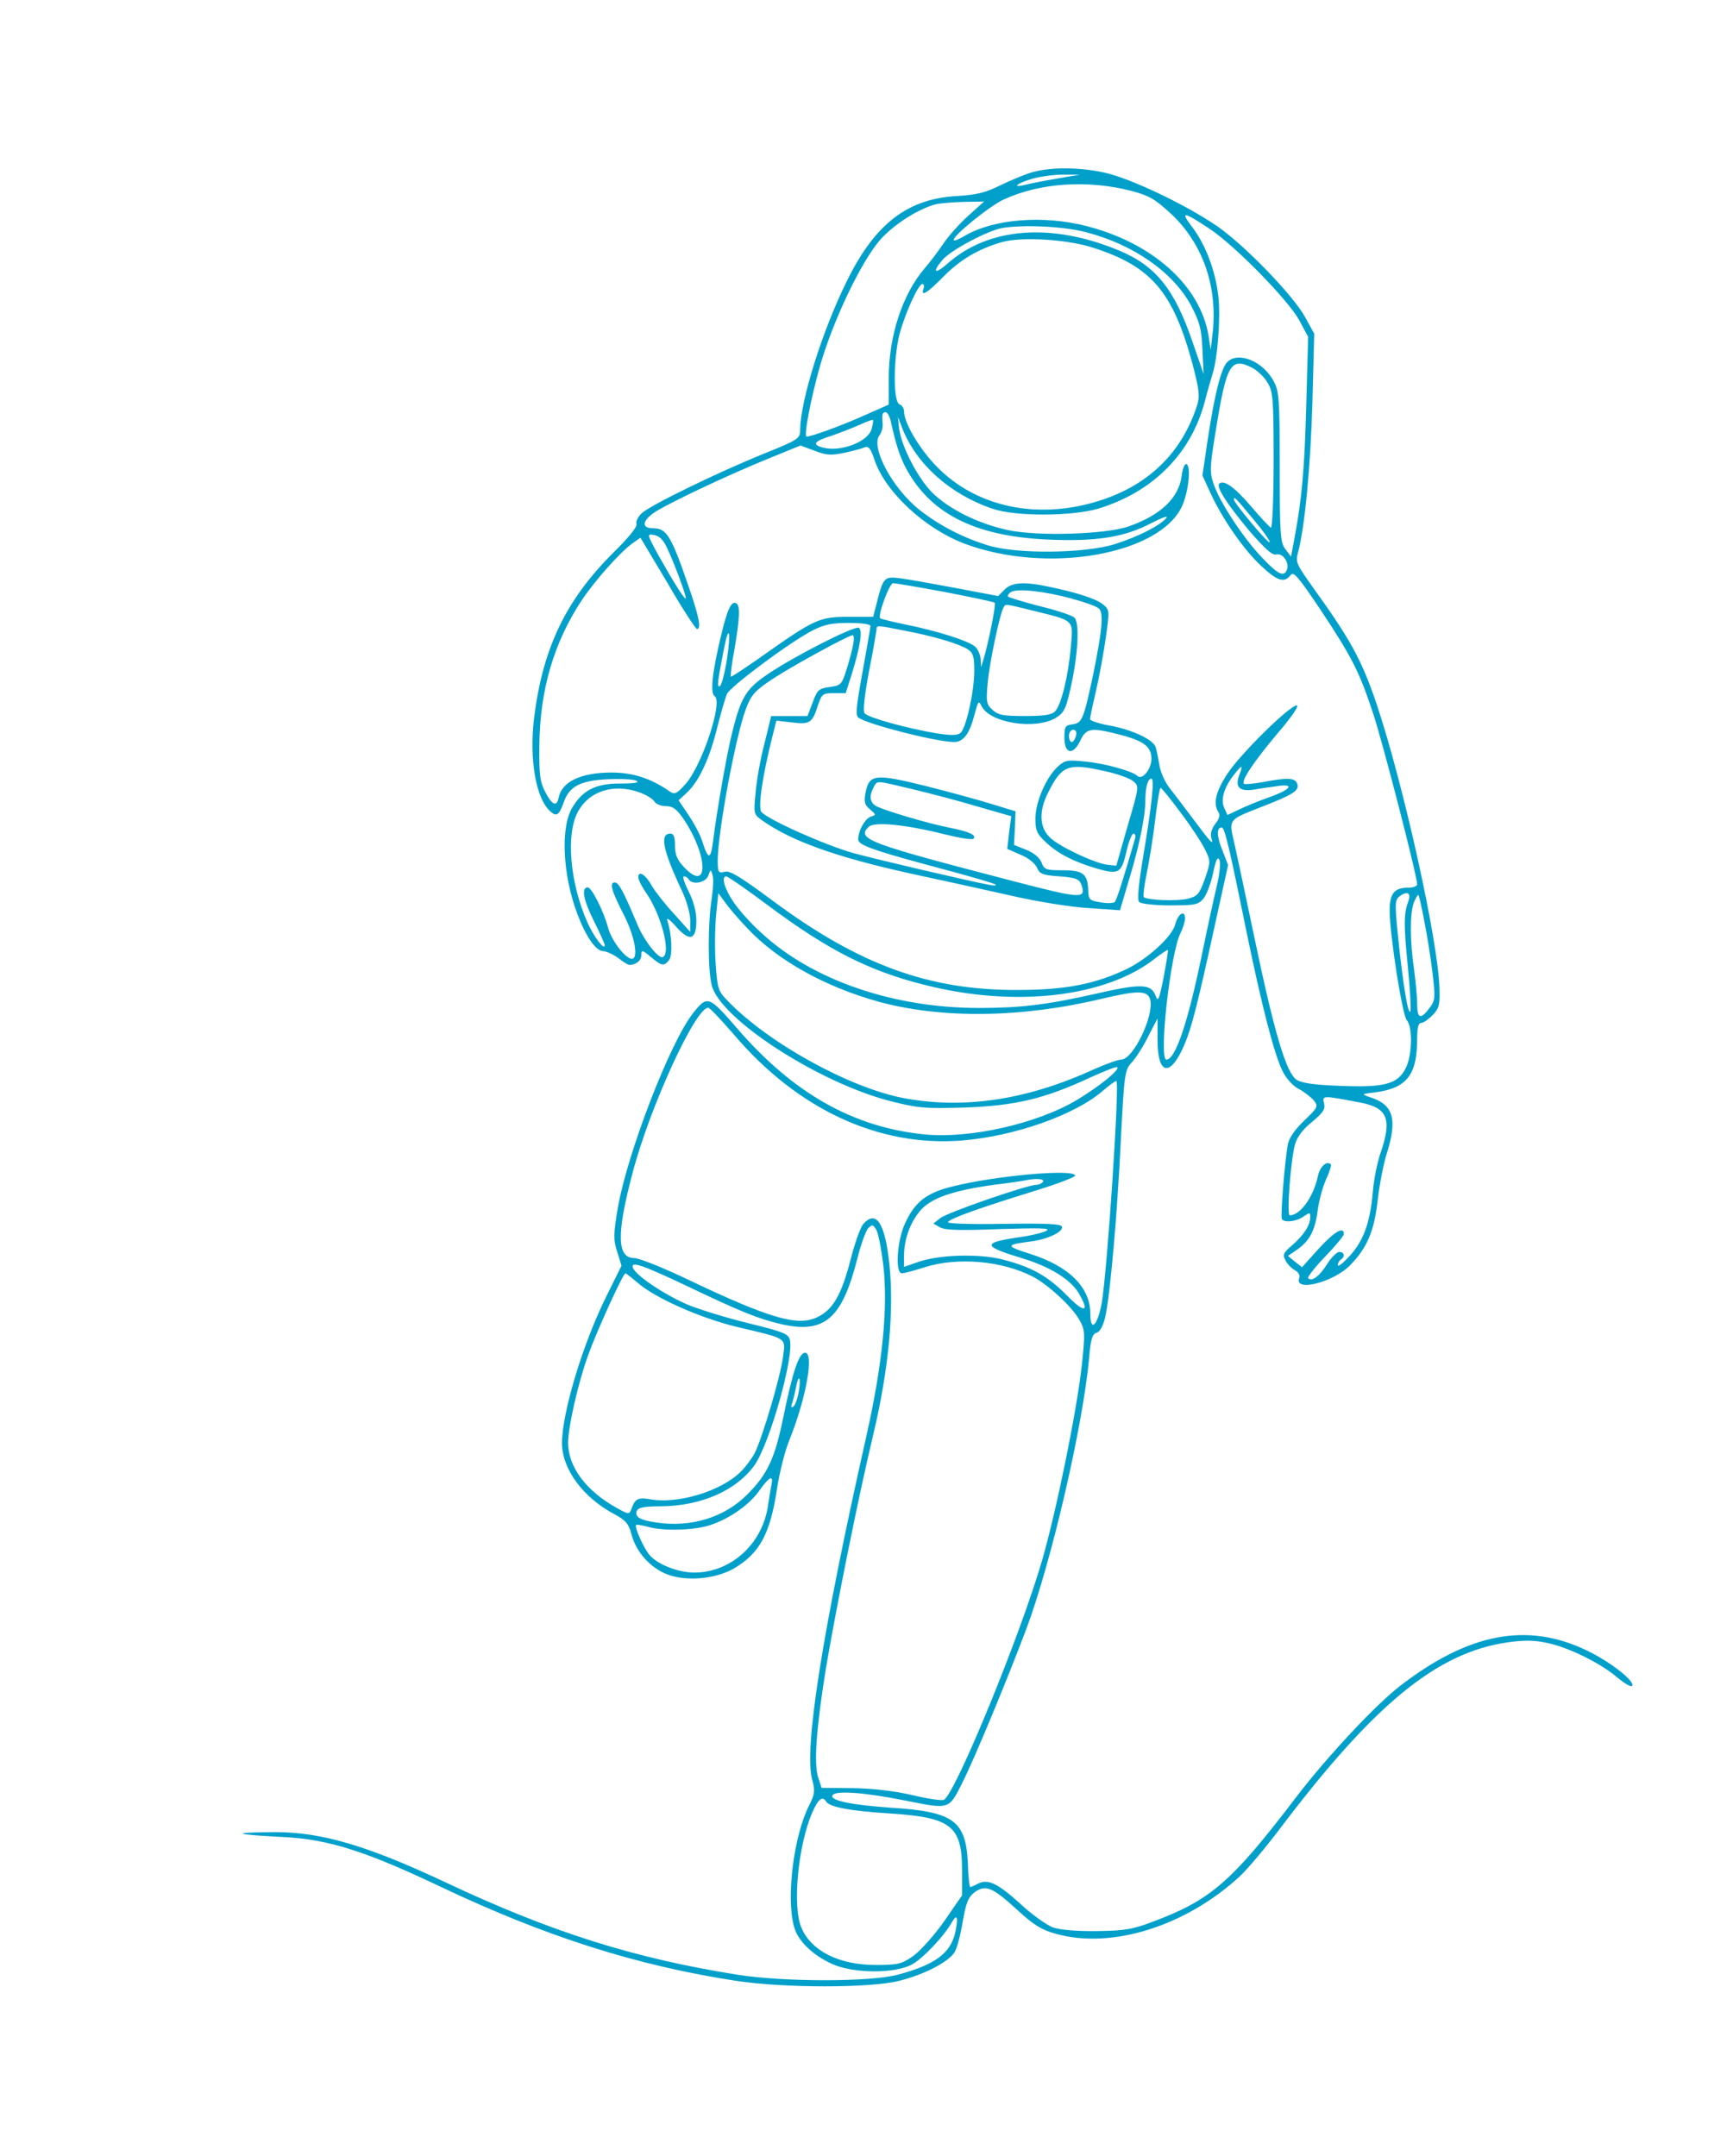 <?xml version="1.0" encoding="UTF-8"?> <svg xmlns="http://www.w3.org/2000/svg" width="1576" height="1961" viewBox="0 0 1576 1961" fill="none"> <path d="M938.797 156.658C931.853 158.602 918.798 164.157 909.632 168.602C896.3 175.268 888.245 177.212 870.19 178.323C824.915 180.823 795.472 203.877 769.918 256.097C747.697 301.094 727.976 364.424 727.698 390.533C727.698 398.866 726.865 399.7 695.2 412.477C651.314 430.253 591.873 459.418 583.818 466.64C580.207 469.973 577.985 474.418 578.818 476.64C579.651 479.14 571.874 488.861 558.541 501.916C514.933 545.247 493.823 588.578 485.768 652.463C481.046 691.072 487.434 727.459 501.045 738.569C506.322 743.014 508.544 741.347 512.711 729.681C517.71 715.237 527.987 709.96 552.708 708.849C564.652 708.293 576.318 708.849 578.818 710.238C581.873 711.904 577.151 712.737 564.652 712.737C541.876 712.46 529.376 718.848 519.932 735.514C509.655 753.846 511.877 796.344 524.932 831.064C532.709 851.896 541.875 865.229 548.82 865.229C551.875 865.507 557.986 868.284 562.43 871.617C566.596 874.95 571.041 877.728 572.429 877.728C578.262 877.728 583.262 873.839 583.262 868.84C583.262 863.84 583.818 863.84 591.873 870.506C601.872 878.839 603.539 879.117 608.261 873.562C611.872 869.395 611.038 849.952 606.872 837.453C605.761 834.119 608.816 836.064 614.649 842.73C627.148 856.896 633.259 855.229 633.259 837.453C633.259 829.397 630.759 819.676 626.315 811.065C622.427 803.288 620.482 797.177 621.871 797.177C623.538 797.177 625.482 798.288 626.315 799.955C629.648 805.232 641.592 803.01 644.092 796.622C646.314 790.511 646.314 790.511 647.981 795.788C649.092 798.844 648.536 808.843 647.147 818.009C643.814 838.841 643.536 881.061 647.147 895.783C653.814 926.059 743.809 984.666 809.638 1001.61C834.914 1008 841.025 1008.55 877.69 1007.44C923.52 1005.78 950.186 999.388 991.294 980.222C1004.07 974.389 1015.46 969.945 1016.02 970.778C1018.52 973 1000.46 987.722 979.906 1000.22C944.075 1021.89 882.412 1036.05 840.747 1031.89C776.029 1025.5 721.032 994.388 669.924 934.947C644.647 905.782 643.259 905.227 630.482 921.337C609.372 947.724 570.485 1049.11 561.874 1098.55C557.708 1122.99 557.708 1127.71 561.319 1138.82L565.208 1151.32L552.153 1177.71C530.209 1221.32 511.322 1284.37 511.044 1312.43C511.044 1336.31 530.209 1362.42 559.374 1377.7C569.096 1382.98 571.874 1386.31 574.374 1396.03C578.54 1411.86 591.595 1426.31 606.872 1432.14C624.371 1438.81 651.036 1436.31 667.702 1426.59C690.756 1412.98 700.477 1395.2 706.588 1354.37C708.81 1339.65 713.81 1319.65 717.977 1309.65C733.253 1271.59 740.475 1230.49 732.142 1230.49C726.587 1230.49 720.754 1247.98 712.421 1288.82C704.644 1326.87 697.978 1341.04 679.368 1359.65C658.535 1380.48 628.259 1389.64 596.872 1384.92C581.873 1382.7 577.151 1379.92 579.096 1374.37C580.484 1371.31 585.484 1370.2 601.039 1370.2C637.426 1369.92 669.368 1356.03 686.034 1332.98C699.644 1314.09 722.421 1234.1 718.254 1218.54C716.865 1213.26 711.866 1211.32 681.312 1203.82C661.869 1199.1 636.315 1191.32 624.926 1186.6C603.816 1177.43 577.707 1159.93 575.485 1152.99C573.54 1146.88 584.373 1150.77 624.371 1169.66C674.368 1193.54 689.089 1199.38 709.921 1204.38C749.641 1213.54 765.474 1199.93 779.362 1146.05C782.695 1132.44 787.417 1119.38 789.639 1117.16C793.25 1113.55 794.083 1113.83 797.139 1119.1C798.805 1122.44 801.583 1136.6 803.25 1150.49C807.694 1189.38 802.694 1240.49 787.695 1307.15C747.697 1484.92 731.031 1590.74 738.531 1618.52C741.309 1628.8 741.031 1631.85 736.031 1641.85C721.865 1669.35 714.643 1726.29 722.143 1752.68C725.476 1765.46 739.087 1778.51 756.863 1786.57C776.307 1795.18 812.971 1795.45 829.081 1787.12C839.081 1781.84 858.802 1761.01 866.024 1747.96C870.468 1740.46 871.579 1744.35 868.801 1757.4C864.635 1776.57 850.747 1787.12 816.304 1796.29C791.584 1802.95 712.699 1802.95 670.757 1796.29C576.596 1781.29 501.6 1757.68 405.495 1712.4C334.665 1679.07 292.723 1666.57 250.503 1666.57C188.999 1667 239.508 1670.22 256.999 1671C300.329 1672.94 335.776 1685.46 401.328 1716.57C496.323 1761.57 578.818 1787.95 669.368 1801.84C713.255 1808.51 791.306 1808.51 817.693 1801.84C840.192 1796.29 862.135 1784.9 867.968 1776.01C870.19 1772.68 873.523 1760.18 875.468 1748.23C878.523 1730.74 880.467 1725.74 886.3 1721.29C896.3 1714.07 902.41 1716.57 924.909 1737.12C939.908 1751.01 947.13 1755.46 960.185 1759.07C1010.74 1773.23 1077.96 1752.4 1127.4 1706.85C1134.06 1700.74 1150.73 1681.02 1164.34 1662.96C1249.61 1550.19 1306.55 1503.53 1370.16 1494.08C1385.44 1491.86 1394.88 1491.86 1406.55 1494.36C1425.99 1498.25 1455.99 1512.97 1471.27 1526.3C1477.66 1531.58 1483.49 1534.91 1484.32 1533.52C1487.1 1529.36 1464.05 1511.3 1442.94 1501.3C1388.77 1475.19 1335.44 1485.47 1272.95 1533.8C1250.72 1551.02 1206.84 1597.96 1179.06 1634.35C1119.62 1712.4 1101.01 1728.51 1047.12 1748.51C1029.63 1755.18 1021.85 1756.29 997.127 1756.57C979.351 1756.84 963.796 1755.46 957.407 1753.23C951.852 1751.01 938.242 1741.57 927.687 1731.57C907.132 1712.96 898.244 1708.79 889.356 1713.51C886.023 1715.18 882.967 1716.57 882.412 1716.57C881.578 1716.57 880.467 1706.57 880.19 1694.63C878.245 1656.02 867.135 1647.96 810.194 1644.35C773.807 1641.85 754.086 1637.68 757.141 1632.96C759.919 1628.52 786.028 1630.46 822.415 1637.68C864.079 1646.02 862.691 1646.3 875.19 1621.57C886.023 1600.19 915.743 1528.52 933.52 1481.3C956.296 1420.2 984.628 1297.7 990.461 1235.49C991.85 1218.26 993.239 1213.54 997.127 1212.43C1000.46 1211.32 1003.24 1206.04 1005.18 1197.71C1009.63 1177.71 1016.02 1105.49 1019.35 1036.05C1022.4 976.334 1022.96 973.278 1029.07 966.612C1032.68 962.723 1039.63 952.168 1044.07 943.002L1052.68 926.336V946.057C1052.68 978.278 1064.35 980.222 1077.12 950.224C1083.51 935.503 1089.07 913.837 1105.45 838.564L1116.84 786.9L1111.57 773.29C1106.29 760.235 1106.29 752.735 1111.01 752.735C1113.79 752.735 1117.95 770.79 1133.51 847.174C1147.4 914.948 1159.06 960.223 1166.56 974.667C1169.62 981.056 1176.01 988 1181.01 990.499C1185.73 992.999 1191.84 997.721 1194.62 1000.78C1199.06 1006.33 1198.78 1007.17 1185.73 1019.66C1176.84 1028.28 1171.84 1035.77 1171.01 1041.89C1168.23 1057.72 1164.34 1106.88 1165.73 1108.83C1167.67 1112.44 1178.78 1111.33 1185.45 1106.6C1191.01 1102.72 1191.56 1102.72 1191.56 1106.88C1191.56 1114.38 1186.01 1122.99 1175.73 1132.16C1166.84 1139.66 1166.28 1141.32 1169.06 1146.6C1170.73 1149.93 1174.62 1153.82 1177.67 1155.49C1180.73 1157.16 1182.39 1159.93 1181.56 1162.43C1176.28 1175.77 1213.23 1166.32 1228.23 1150.49C1243.5 1134.66 1249.89 1119.38 1252.95 1091.05C1254.61 1077.16 1258.22 1058.27 1261.28 1048.83C1271 1017.72 1267.11 1004.67 1245.72 997.999C1237.67 995.221 1237.67 995.221 1251.28 993.555C1279.33 989.666 1288.78 977.722 1288.78 944.946C1288.78 934.947 1289.89 930.503 1292.39 930.503C1294.61 930.503 1299.05 927.17 1302.94 923.281C1308.78 917.17 1309.61 913.559 1309.05 899.116C1307.94 855.785 1276 712.182 1251.84 640.242C1238.5 600.799 1228.5 582.189 1194.06 534.414C1179.06 513.304 1177.95 511.36 1180.45 502.472C1186.56 479.695 1191.84 424.42 1193.51 366.368L1195.17 303.594L1187.12 288.873C1176.28 268.874 1132.4 223.598 1107.4 206.099C1078.51 186.101 1027.4 161.935 1004.07 156.936C980.739 151.936 955.741 151.936 938.797 156.658ZM961.018 162.491C949.63 164.435 936.853 166.935 932.687 168.046C919.632 171.379 924.076 166.935 938.242 162.769C945.464 160.546 958.241 158.88 966.574 158.88H981.85L961.018 162.491ZM1028.79 173.601C1045.18 178.046 1050.18 180.823 1065.18 194.711C1093.51 221.376 1107.12 259.708 1102.95 301.372L1101.01 318.038L1099.07 305.538C1091.57 259.708 1047.96 220.821 987.683 205.544C948.519 195.545 904.077 199.155 877.968 214.155C872.968 217.21 868.246 219.154 867.413 218.599C864.913 215.821 899.633 187.489 912.965 181.379C945.741 166.38 988.517 163.324 1028.79 173.601ZM880.745 196.1C872.69 203.322 862.413 214.71 857.691 221.932C852.969 228.876 845.469 238.875 841.025 243.875C820.749 267.485 808.249 305.538 808.249 343.592V368.035L784.362 378.59C764.641 387.478 738.253 396.922 733.531 397.2C730.754 397.2 737.142 363.313 745.753 332.759C757.974 290.539 783.529 237.209 800.75 217.766C813.527 203.6 835.748 189.712 851.025 185.823C855.747 184.712 867.69 183.878 877.412 183.601L894.911 183.323L880.745 196.1ZM1100.73 208.599C1124.34 224.71 1171.56 273.04 1181.56 291.372L1189.62 306.372L1187.95 367.757C1186.28 427.476 1184.06 452.197 1177.39 488.583L1174.06 506.36L1169.06 499.694C1164.34 493.583 1163.78 486.639 1163.78 424.976C1163.78 364.146 1163.23 355.813 1158.51 347.203C1148.79 328.315 1125.45 319.149 1115.73 329.704C1110.18 336.092 1104.34 359.98 1098.23 400.255L1093.51 432.476L1100.73 448.308C1111.57 471.918 1131.01 499.972 1146.84 514.693C1161.56 528.581 1167.95 530.526 1173.51 523.304C1176.28 519.415 1180.17 523.859 1200.73 554.413C1229.61 598.022 1236 610.521 1248.78 649.13C1257.67 676.073 1288.78 796.899 1288.78 804.399C1288.78 806.065 1285.17 807.454 1280.72 807.454C1267.95 807.454 1263.78 812.732 1263.78 828.286C1263.78 850.23 1275.17 923.003 1279.33 928.003C1284.89 934.114 1284.33 960.501 1278.22 971.889C1271 986.333 1258.5 989.388 1218.5 987.722C1195.17 986.889 1183.78 985.222 1179.06 982.167C1169.62 975.778 1158.78 939.391 1140.45 851.341C1132.12 811.621 1124.06 773.567 1122.4 766.623C1117.4 745.236 1117.12 745.791 1145.45 734.681C1176.28 722.737 1182.12 719.126 1179.62 712.737C1177.67 707.46 1170.73 707.182 1148.79 711.349C1139.9 713.015 1132.12 713.571 1131.29 713.015C1128.51 710.238 1139.9 693.294 1161.28 667.74C1174.06 653.019 1181.84 641.63 1179.34 641.63C1172.95 641.63 1129.06 684.683 1116.56 703.293C1105.73 719.681 1102.95 730.792 1107.95 738.569C1109.9 741.347 1108.79 744.958 1105.18 749.402C1101.84 753.846 1100.45 758.568 1101.57 762.179C1103.79 769.401 1101.84 767.457 1084.62 744.402C1077.12 734.403 1067.68 721.904 1063.51 716.626C1059.35 711.349 1055.18 701.905 1054.35 695.794C1053.24 689.683 1051.85 682.461 1051.01 679.684C1048.79 672.74 1029.9 663.851 1009.07 659.963C999.35 658.296 991.294 655.518 991.294 654.13C991.294 652.463 993.794 640.797 996.85 627.742C999.905 614.687 1003.79 593.022 1005.74 579.412C1009.07 555.246 1009.07 554.691 1002.96 549.691C996.85 544.691 979.073 538.858 953.241 533.581C930.742 528.859 920.187 529.692 913.521 536.359L907.688 542.192L869.635 534.97C848.802 531.081 826.026 526.915 818.804 526.081C804.083 524.137 803.25 524.97 797.139 549.136L794.083 561.079H771.307C745.197 561.079 740.475 563.301 692.978 596.911C677.979 607.466 664.924 616.076 664.646 615.521C664.091 614.965 665.48 603.577 667.979 590.244C672.701 562.468 673.257 551.08 669.646 548.858C665.202 546.08 661.313 554.413 655.758 578.023C647.425 612.743 645.758 630.52 649.925 633.297C657.702 638.019 638.537 695.794 623.815 712.737C615.482 722.181 613.538 723.015 609.094 719.959C591.873 708.015 575.762 702.738 556.041 702.738C528.265 702.738 510.766 711.071 507.989 725.792C506.322 734.125 502.156 732.458 496.045 720.792C491.045 711.349 490.212 704.96 490.49 677.739C491.045 627.742 503.544 584.411 529.376 545.525C541.32 527.748 563.819 502.472 574.929 494.417L582.429 489.139L607.15 530.526C620.482 553.58 632.704 572.19 633.815 572.19C637.703 572.19 636.037 562.468 627.982 538.581C610.483 487.195 606.594 480.528 593.817 480.528C583.54 480.528 583.818 474.14 594.373 466.64C604.927 459.141 661.591 432.198 699.366 416.921L727.976 405.255L740.753 409.977C751.308 414.143 755.752 414.421 767.696 411.921C775.473 410.255 783.806 408.032 786.306 406.921C789.917 405.533 791.861 408.033 795.472 418.865C805.194 447.475 841.025 480.806 876.856 494.417C951.852 522.748 1055.18 504.694 1075.18 459.974C1081.01 446.364 1083.23 424.42 1079.07 422.198C1077.4 421.365 1075.46 426.087 1074.62 432.753C1072.12 453.03 1055.18 468.862 1026.29 478.862C1005.74 486.084 943.797 488.028 916.576 482.195C889.633 476.362 863.246 463.307 847.692 448.03C834.359 434.42 819.915 406.366 817.693 389.978L816.582 379.145L820.471 389.422C833.248 422.198 864.357 449.975 902.688 462.752C923.243 469.973 974.629 469.696 998.516 462.752C1048.24 447.752 1083.23 412.754 1095.73 364.979C1097.95 356.091 1101.29 344.703 1102.68 340.259C1107.4 325.537 1110.18 288.039 1107.95 269.429C1105.18 245.542 1096.29 222.487 1084.07 206.377C1072.96 191.656 1076.01 192.211 1100.73 208.599ZM987.128 211.099C1030.46 222.21 1066.85 247.486 1083.23 278.04C1091.01 293.039 1092.68 299.15 1093.51 318.038L1094.62 340.259L1084.62 311.371C1068.23 263.041 1051.01 241.653 1017.4 227.765C956.574 202.489 899.633 206.655 862.413 239.153C850.191 249.986 847.136 248.319 857.135 236.375C864.357 227.765 897.688 209.988 911.021 207.488C929.909 204.155 966.851 205.822 987.128 211.099ZM992.961 224.987C1046.85 241.931 1066.85 265.263 1084.62 331.648C1090.73 355.258 1091.29 360.535 1088.51 369.146C1073.51 415.254 1039.9 445.53 989.906 458.307C937.686 471.64 886.578 459.419 852.691 425.254C836.859 409.421 822.137 384.978 822.137 374.146C822.137 371.368 820.193 368.59 817.971 367.757C812.138 365.535 812.416 326.37 817.971 304.15C822.971 285.262 835.192 258.319 838.803 258.319C840.192 258.319 840.747 260.263 839.914 262.485C836.859 270.54 843.247 266.652 857.969 251.652C873.246 236.098 889.911 226.376 911.021 220.265C928.52 215.266 968.796 217.488 992.961 224.987ZM1139.06 334.703C1143.51 337.203 1149.9 343.036 1152.67 348.036C1157.67 356.091 1158.23 362.202 1158.23 418.865C1158.23 453.03 1157.12 480.528 1155.73 479.973C1154.62 479.417 1146.29 470.807 1137.67 460.53C1122.95 443.308 1112.95 436.086 1108.79 439.975C1105.73 443.03 1116.29 459.141 1136.29 483.028C1150.45 499.416 1157.12 505.249 1160.45 504.416C1166.28 502.472 1172.67 511.638 1170.45 518.026C1167.67 525.248 1162.4 522.748 1147.67 507.193C1130.45 489.139 1109.34 456.919 1103.79 440.531C1099.9 429.42 1100.18 425.254 1105.45 392.756C1115.45 330.815 1119.06 324.426 1139.06 334.703ZM809.916 382.478C814.638 403.866 817.693 413.31 822.693 423.587C844.636 466.64 885.467 487.75 952.685 490.806C996.294 492.75 1022.13 488.861 1046.57 476.084C1056.29 471.085 1062.68 468.585 1060.73 471.084C1054.62 478.306 1035.46 488.028 1013.79 494.972C986.017 503.583 924.354 504.138 898.522 496.083C875.745 489.139 853.802 477.751 836.303 463.863C811.582 444.419 791.306 406.366 799.916 395.811C801.583 393.589 802.972 389.145 802.694 385.534C801.861 376.645 802.416 374.979 805.472 374.979C806.86 374.979 808.805 378.312 809.916 382.478ZM792.695 389.978C789.917 401.644 764.918 411.366 748.53 407.199C737.975 404.422 740.198 401.366 756.308 396.366C764.085 393.589 775.751 389.145 781.862 386.367C787.973 383.589 793.25 381.645 793.806 381.923C794.361 382.478 793.806 386.089 792.695 389.978ZM1139.9 472.473C1148.79 483.028 1155.45 492.472 1154.62 493.305C1153.23 494.694 1122.12 457.474 1122.12 454.419C1122.12 451.086 1123.79 453.03 1139.9 472.473ZM606.039 497.194C612.705 510.804 625.204 544.414 623.538 544.414C621.871 544.414 612.149 528.859 598.539 504.694C588.262 485.806 588.262 485.528 594.65 486.639C599.094 487.195 602.983 490.806 606.039 497.194ZM859.635 538.581C883.801 543.303 903.799 547.469 904.633 548.302C906.021 549.691 898.522 586.356 894.355 599.966L892.133 606.91L891.856 599.688C891.578 595.8 889.356 590.522 886.856 588.3C881.023 583.023 853.247 574.134 823.248 568.023C811.305 565.524 801.028 563.024 800.472 562.468C797.972 559.968 808.805 530.526 812.138 530.526C814.36 530.526 835.748 534.136 859.635 538.581ZM975.184 544.691C986.572 547.747 997.405 551.635 999.349 553.58C1003.79 557.191 1002.4 573.301 994.072 613.854C985.461 654.13 984.073 657.741 975.462 658.852C968.796 659.685 967.962 660.796 967.962 670.795C967.962 686.072 975.74 687.461 982.406 673.851C987.683 662.185 992.405 661.629 1017.4 668.018C1040.18 673.851 1047.12 679.128 1047.12 690.239C1047.12 699.683 1038.79 709.96 1034.35 705.793C1029.63 701.349 1004.63 694.405 986.85 692.739C970.74 691.072 968.518 691.35 961.852 697.461C951.297 707.182 941.575 729.681 941.575 744.68C941.575 755.235 942.964 758.568 950.741 765.79C961.574 776.345 976.851 784.122 997.961 790.233C1017.68 795.788 1019.9 794.399 1024.63 773.567C1026.57 765.234 1029.35 758.29 1030.74 758.29C1032.4 758.29 1032.96 760.512 1032.13 763.012C1021.57 799.955 1015.46 818.565 1013.79 820.509C1012.68 821.62 1006.57 821.898 1000.74 820.787C990.739 819.12 989.906 818.565 989.628 809.399C989.072 794.955 984.906 791.622 966.296 791.622C951.019 791.622 949.63 791.066 947.13 784.4C945.186 779.956 940.186 775.789 933.242 773.012L922.132 768.568L922.965 753.291L923.52 738.014L902.688 731.625C891.3 728.014 863.802 720.515 841.859 714.959C795.75 703.571 790.473 704.127 787.139 721.07C785.473 729.681 786.306 732.181 791.306 736.347C796.861 741.069 796.861 741.347 792.139 742.736C786.584 744.68 780.473 755.513 780.473 763.568C780.473 769.123 795.75 774.123 866.579 793.011C886.856 798.566 904.355 803.566 905.466 804.677C906.299 805.51 903.799 805.788 899.911 804.954C878.245 800.788 797.694 781.9 776.307 776.067C750.475 768.845 698.255 745.513 692.422 738.569C689.089 734.681 693.533 704.96 702.7 668.851L706.033 655.518L720.476 657.185C736.587 659.129 738.809 657.74 744.086 640.797C747.419 631.353 748.253 630.52 758.252 630.52H769.085L774.918 612.188C782.417 587.467 784.64 573.301 781.029 571.079C777.418 568.857 721.587 597.188 697.7 613.576C678.534 626.631 673.812 634.131 665.757 666.629C660.758 686.628 651.591 739.68 648.536 764.679C646.314 782.178 644.092 782.456 638.814 765.79C637.148 759.957 631.315 749.124 626.315 741.625L617.149 728.014L625.204 720.515C636.037 709.96 645.481 689.683 652.425 661.074C655.758 648.019 659.647 634.686 661.035 631.353C663.813 624.687 719.365 583.3 739.364 573.301C749.641 568.023 756.863 566.635 772.14 566.635C783.251 566.635 791.584 567.746 791.584 569.412C791.584 571.079 788.25 589.967 784.362 611.354C778.529 643.852 777.695 651.074 781.029 653.019C790.75 659.407 852.136 674.962 867.69 674.962C876.301 674.962 881.856 667.184 886.3 649.685C889.633 637.464 889.911 636.908 892.689 642.464C900.466 657.741 941.575 664.129 960.185 653.019C967.685 648.297 969.351 644.686 973.24 627.464C980.462 596.355 982.128 565.801 976.851 561.635C974.629 559.691 960.463 554.969 945.464 551.358C930.464 547.469 917.687 543.58 916.854 542.747C916.021 541.914 917.132 539.969 919.354 538.581C924.909 534.97 950.186 537.747 975.184 544.691ZM939.631 555.524C977.684 564.968 976.017 563.301 973.795 588.578C971.573 614.41 965.185 641.353 959.352 647.186C956.296 650.241 949.074 651.352 932.131 651.352C912.688 651.352 907.688 650.519 902.688 645.797C897.133 640.797 896.577 638.575 898.244 620.798C899.911 602.466 909.354 557.746 912.688 552.469C914.632 549.136 913.521 549.136 939.631 555.524ZM822.137 573.579C848.803 578.578 871.857 585.522 879.912 590.522C884.912 593.855 886.023 596.911 886.023 609.965C886.023 629.131 878.523 662.462 873.523 666.629C870.468 669.129 864.913 669.129 850.747 666.907C823.526 662.185 789.361 652.741 786.306 648.852C784.64 646.908 786.028 633.853 790.195 611.077C794.083 591.911 796.861 574.69 797.139 572.745C797.139 568.579 796.861 568.579 822.137 573.579ZM661.035 599.966C659.091 612.188 656.313 623.02 654.647 624.131C651.869 625.798 652.425 620.243 658.535 589.411C662.98 566.635 664.924 574.69 661.035 599.966ZM775.751 586.633C774.918 591.633 772.14 601.91 769.64 609.688C765.474 622.743 764.641 623.576 754.363 624.965C744.642 626.353 743.253 627.465 739.086 638.853L734.365 651.352H717.977H701.311L695.2 676.351C691.589 689.961 687.978 710.238 687.145 721.07C685.201 740.514 685.478 740.791 693.256 746.347C719.921 765.234 760.752 779.678 827.137 794.399C854.358 800.232 895.744 809.399 919.354 814.676C943.241 820.231 974.906 825.231 990.461 826.064L1018.52 828.009L1025.74 803.566C1035.46 772.179 1041.57 743.291 1041.57 728.57C1041.57 716.071 1043.79 708.293 1047.12 708.293C1049.9 708.293 1047.68 731.07 1039.9 777.456C1035.18 805.788 1034.07 818.565 1036.01 820.509C1037.68 822.176 1050.18 823.564 1064.07 823.564C1087.12 823.564 1089.62 823.009 1094.62 817.176C1097.4 813.565 1101.29 803.288 1103.23 794.122C1105.45 782.733 1107.4 778.845 1108.79 781.9C1110.18 784.122 1109.34 793.844 1106.84 804.677C1104.34 814.954 1097.95 844.397 1092.68 869.951C1079.9 931.614 1068.79 963.834 1060.73 963.834C1053.51 963.834 1064.35 867.173 1073.51 848.841C1075.73 844.397 1077.68 838.286 1077.68 835.508C1077.68 827.175 1071.29 831.064 1068.79 840.786C1066.01 851.896 1044.07 871.895 1024.9 881.339C996.572 894.949 969.351 900.505 926.298 900.505C845.191 901.06 781.306 877.728 702.422 819.12C673.535 797.733 663.813 791.622 659.091 793.011C653.258 794.399 652.702 793.566 652.702 782.733C652.702 757.457 668.813 670.518 678.257 644.964C682.979 632.464 686.312 628.576 700.755 618.854C717.421 607.466 771.307 578.023 775.473 577.745C776.584 577.745 776.862 581.911 775.751 586.633ZM978.517 669.406C977.684 672.462 976.017 674.962 974.629 674.962C973.24 674.962 972.129 672.462 972.129 669.406C972.129 666.351 973.795 663.851 976.017 663.851C978.517 663.851 979.351 665.796 978.517 669.406ZM1005.46 701.627C1016.02 703.849 1027.4 708.016 1030.46 710.515C1036.01 715.237 1036.01 715.515 1025.46 751.346L1015.18 787.455L1007.13 786.622C995.461 785.233 963.518 770.234 954.908 761.901C945.186 752.735 944.63 738.014 952.963 721.348C965.74 695.794 971.295 693.85 1005.46 701.627ZM1126.84 705.516C1122.95 716.071 1127.4 720.237 1140.17 718.293C1144.9 717.459 1153.78 716.071 1160.45 715.237C1177.67 712.46 1174.89 717.737 1154.9 724.959C1145.17 728.292 1132.68 733.57 1126.84 736.347L1116.29 741.347L1113.23 734.681C1109.9 727.181 1113.23 715.793 1122.68 704.127C1129.9 694.961 1130.73 695.516 1126.84 705.516ZM830.47 718.015C846.58 721.904 873.246 728.848 889.633 733.847L919.632 742.458L917.687 757.179L916.021 772.178L927.965 777.456C935.186 780.234 941.297 785.511 942.964 789.122C945.464 794.955 947.964 796.066 963.518 797.177C978.24 798.288 981.573 799.677 983.239 804.399C988.239 818.009 983.795 817.731 921.854 801.621C789.361 767.179 778.529 763.29 789.917 752.18C794.917 747.18 823.248 749.958 858.802 758.846C872.135 762.179 883.8 764.123 885.189 763.012C888.522 759.679 881.301 756.346 862.691 752.735C843.247 748.846 804.916 737.458 796.861 733.292C791.028 729.959 790.195 724.403 794.361 716.348C797.972 709.682 795.472 709.682 830.47 718.015ZM581.595 720.792C587.706 723.015 593.539 726.626 594.928 728.848C596.317 731.348 601.039 733.292 605.483 733.292C611.872 733.292 615.205 735.792 621.593 744.958C644.37 778.845 644.647 813.01 621.871 788.566C615.76 782.178 613.816 777.178 613.816 769.123C613.816 761.346 612.705 758.29 609.649 758.29C599.65 758.29 602.705 773.29 620.482 811.065C624.371 819.398 627.704 831.064 627.704 836.897V847.73L613.26 831.62C605.205 823.009 596.039 811.343 592.984 806.065C587.151 795.511 580.484 791.344 580.484 798.01C580.484 800.232 583.818 806.899 587.984 812.732C601.317 832.453 610.205 866.34 602.983 870.506C599.372 873.006 586.04 856.063 579.929 841.619C566.874 810.51 562.708 802.732 559.097 802.732C553.819 802.732 556.041 810.232 568.263 834.119C577.429 852.73 580.762 872.173 574.651 872.173C568.818 872.173 556.041 855.507 552.986 843.841C549.097 829.12 537.987 806.899 534.376 807.177C528.543 807.454 530.487 818.565 539.931 837.453C545.486 848.563 549.931 858.562 549.931 859.674C549.931 865.229 540.209 852.452 534.098 838.841C518.266 803.01 514.377 758.29 525.765 738.014C536.043 719.404 558.263 712.46 581.595 720.792ZM1074.07 739.68C1083.51 752.18 1093.23 767.179 1096.01 773.012C1101.01 783.289 1101.01 784.122 1095.73 799.399C1090.73 813.287 1089.07 815.232 1080.46 817.454C1071.01 819.954 1042.96 818.843 1040.18 816.065C1039.35 815.232 1040.46 806.065 1042.68 795.233C1044.9 784.678 1048.51 762.735 1050.46 746.347C1052.4 729.959 1054.62 716.626 1055.46 716.626C1056.29 716.626 1064.62 726.903 1074.07 739.68ZM698.811 823.842C753.252 864.395 790.473 883.283 840.47 895.783C922.965 916.893 1006.02 907.171 1050.74 871.617C1056.57 867.173 1061.57 863.84 1062.12 864.118C1062.4 864.673 1060.73 875.784 1058.24 888.839C1053.79 910.782 1053.24 911.893 1050.46 904.671C1046.29 894.949 1036.85 894.672 995.739 904.115C951.297 914.115 927.687 916.893 890.189 916.893C812.416 916.893 739.086 891.616 692.978 849.119C683.256 840.508 671.59 827.453 666.868 820.231C658.535 807.732 655.758 797.177 660.48 797.177C661.869 797.177 679.09 809.121 698.811 823.842ZM1280.44 820.787C1276.56 831.064 1276.56 842.452 1280.44 880.783C1282.39 900.227 1283.22 917.726 1282.67 919.67C1280.72 925.225 1275.72 894.116 1271.56 853.563C1268.22 820.787 1268.5 818.565 1273.22 814.954C1280.44 809.954 1283.5 812.454 1280.44 820.787ZM680.201 844.952C707.144 873.562 749.919 897.449 798.528 911.06C856.302 926.892 929.354 926.059 1002.96 908.282C1034.9 900.782 1043.79 900.782 1046.01 909.393C1049.62 924.114 1030.46 963.834 1019.63 963.834C1016.85 963.834 1005.18 968.001 994.072 973C933.242 1000.78 876.023 1009.11 821.582 998.832C772.14 989.388 697.978 948.28 661.591 910.226C652.98 901.338 652.425 899.394 650.758 875.784C649.925 862.173 650.203 842.175 651.314 831.62L653.258 812.454L659.369 820.787C662.424 825.231 671.868 836.342 680.201 844.952ZM1295.17 837.453C1297.67 849.674 1301 870.784 1302.67 884.394C1305.44 907.171 1305.17 909.948 1300.44 916.337C1292.11 927.725 1288.78 926.892 1288.78 913.282C1288.78 906.615 1287.39 892.727 1286 882.172C1282.11 856.063 1282.11 830.786 1285.72 821.065C1287.67 816.62 1289.33 813.565 1289.89 814.121C1290.44 814.676 1292.94 825.231 1295.17 837.453ZM667.424 941.058C725.198 1009.11 799.361 1043.55 874.912 1037.44C922.687 1033.55 977.129 1014.39 1002.68 992.444C1008.52 987.444 1014.07 983.278 1015.18 983.278C1018.52 983.278 1006.85 1157.16 1001.85 1185.77C997.961 1206.04 991.572 1212.15 991.572 1195.21C991.572 1171.04 972.407 1151.88 936.575 1140.49C914.354 1133.55 914.354 1132.16 936.853 1129.38C952.408 1127.44 967.407 1120.49 965.74 1115.77C964.907 1113.27 951.019 1112.71 912.688 1113.27C880.189 1113.83 861.024 1112.99 862.135 1111.6C864.079 1108.27 891.578 1098.55 941.019 1083.27C961.018 1077.16 977.684 1070.77 977.684 1069.38C977.684 1063 904.91 1069.38 865.746 1079.38C842.692 1084.94 831.859 1093.55 823.248 1112.44C815.749 1127.99 813.805 1158.27 820.193 1158.27C821.86 1158.27 831.581 1155.77 841.025 1152.71C870.746 1143.27 911.021 1146.88 938.797 1161.05C952.963 1168.27 975.462 1189.1 981.85 1201.04C986.85 1210.21 986.85 1212.71 983.795 1242.15C979.073 1284.09 961.018 1372.98 947.686 1419.36C928.242 1486.58 869.357 1630.46 858.524 1637.13C857.135 1638.24 844.081 1636.3 829.915 1632.96C813.249 1629.07 794.083 1626.85 775.473 1626.57L747.142 1626.3L744.086 1616.85C739.92 1604.35 742.42 1571.58 751.03 1517.97C760.752 1460.75 780.751 1360.76 794.361 1304.09C808.249 1245.21 813.249 1192.15 808.805 1149.93C804.916 1112.71 796.861 1100.22 785.195 1113.27C782.695 1115.77 777.418 1130.49 773.529 1145.77C765.196 1177.99 757.419 1191.6 742.975 1198.27C725.476 1206.6 700.2 1199.38 627.704 1164.93C604.094 1153.55 581.318 1144.38 576.874 1144.38C561.041 1144.38 560.486 1122.71 575.207 1067.16C590.762 1007.44 632.426 916.615 644.092 916.615C645.481 916.615 655.758 927.725 667.424 941.058ZM1237.39 1003C1261.83 1007.72 1266 1018 1255.72 1048C1252.67 1056.61 1249.34 1072.72 1248.5 1083.83C1246 1112.16 1240.17 1128.27 1227.67 1142.16C1221.56 1148.82 1216.84 1152.71 1216.56 1150.77C1216.56 1149.1 1217.95 1146.6 1219.34 1145.77C1223.5 1143.27 1222.67 1138.82 1217.95 1138.82C1215.73 1138.82 1210.73 1143.82 1206.84 1149.93C1199.89 1161.05 1192.95 1166.05 1189.62 1162.71C1188.78 1161.88 1195.45 1152.99 1204.89 1143.27C1214.34 1133.55 1222.12 1124.1 1222.12 1122.44C1222.12 1115.21 1213.23 1120.49 1199.06 1136.05L1184.06 1152.71L1177.67 1147.71L1171.28 1142.44L1180.17 1136.32C1191.28 1128.27 1196 1119.1 1198.5 1099.94C1199.62 1091.6 1202.95 1079.38 1206 1072.72C1209.06 1066.05 1211 1059.94 1210.17 1059.11C1206.56 1055.5 1200.17 1061.33 1198.5 1069.94C1194.34 1089.1 1182.39 1105.49 1172.95 1105.49C1169.9 1105.49 1173.78 1055.22 1177.67 1041.05C1179.62 1034.11 1184.89 1027.16 1193.23 1020.5C1203.5 1011.89 1205.45 1008.83 1204.06 1003.55C1202.39 996.332 1202.39 996.332 1237.39 1003ZM948.519 1074.94C947.686 1076.33 944.908 1077.72 942.686 1077.72C934.353 1077.72 861.302 1102.99 855.191 1107.99L848.803 1112.99L855.191 1116.6C859.913 1119.1 873.801 1119.38 909.354 1117.99C945.463 1116.88 955.741 1117.16 951.852 1119.38C949.075 1121.33 936.853 1124.1 924.631 1125.77C892.967 1130.49 893.8 1133.82 929.909 1144.66C954.63 1152.16 972.962 1163.55 980.462 1175.49C991.572 1193.82 986.572 1195.21 970.184 1178.27C952.408 1160.49 938.242 1152.43 911.021 1145.49C889.633 1140.21 852.691 1141.32 834.081 1148.27L822.137 1152.43V1142.44C822.137 1127.71 827.415 1112.71 836.581 1101.6C846.303 1089.94 866.024 1082.99 904.077 1077.72C917.965 1076.05 931.02 1074.11 933.242 1073.55C942.964 1071.61 950.186 1072.44 948.519 1074.94ZM579.929 1166.88C595.761 1180.77 637.148 1199.1 670.757 1207.15C716.588 1217.99 714.366 1216.6 712.143 1233.82C709.921 1251.87 693.256 1307.98 686.312 1321.87C683.256 1327.42 677.423 1335.2 672.979 1339.37C654.647 1356.87 616.038 1368.26 591.317 1363.81C580.207 1361.87 577.429 1363.26 574.096 1372.98C572.152 1377.7 571.596 1377.7 560.763 1371.59C532.709 1356.03 516.599 1334.09 516.599 1312.15C516.877 1297.43 525.488 1258.82 534.654 1233.26C542.709 1210.76 566.596 1158.27 568.818 1158.27C569.374 1158.27 574.374 1162.16 579.929 1166.88ZM726.309 1266.32C725.198 1272.71 722.976 1278.54 721.31 1279.65C719.643 1280.76 719.088 1279.65 720.199 1276.87C721.032 1274.65 722.698 1267.98 723.81 1262.43C726.309 1248.82 728.809 1252.43 726.309 1266.32ZM701.589 1350.48C700.755 1354.09 699.644 1362.15 698.533 1368.81C693.811 1404.09 664.924 1430.47 631.315 1430.47C616.871 1430.47 598.539 1423.25 591.039 1414.92C585.762 1409.09 576.596 1388.81 578.54 1387.14C579.096 1386.59 583.818 1387.42 589.095 1388.81C603.539 1392.98 631.593 1392.14 646.314 1387.14C664.369 1381.03 682.145 1368.26 691.034 1355.2C699.644 1343.26 703.533 1341.31 701.589 1350.48ZM751.308 1638.8C754.363 1643.8 773.529 1647.41 809.916 1649.63C865.191 1653.24 874.912 1661.02 874.912 1701.57V1724.07L858.802 1747.4C849.914 1760.18 837.137 1774.34 830.748 1779.07C819.915 1786.57 816.86 1787.4 796.306 1787.4C762.974 1787.4 737.698 1774.62 728.809 1753.51C720.476 1734.07 725.754 1678.79 738.531 1649.07C744.086 1636.3 747.975 1633.24 751.308 1638.8Z" fill="#00A0CB"></path> </svg> 